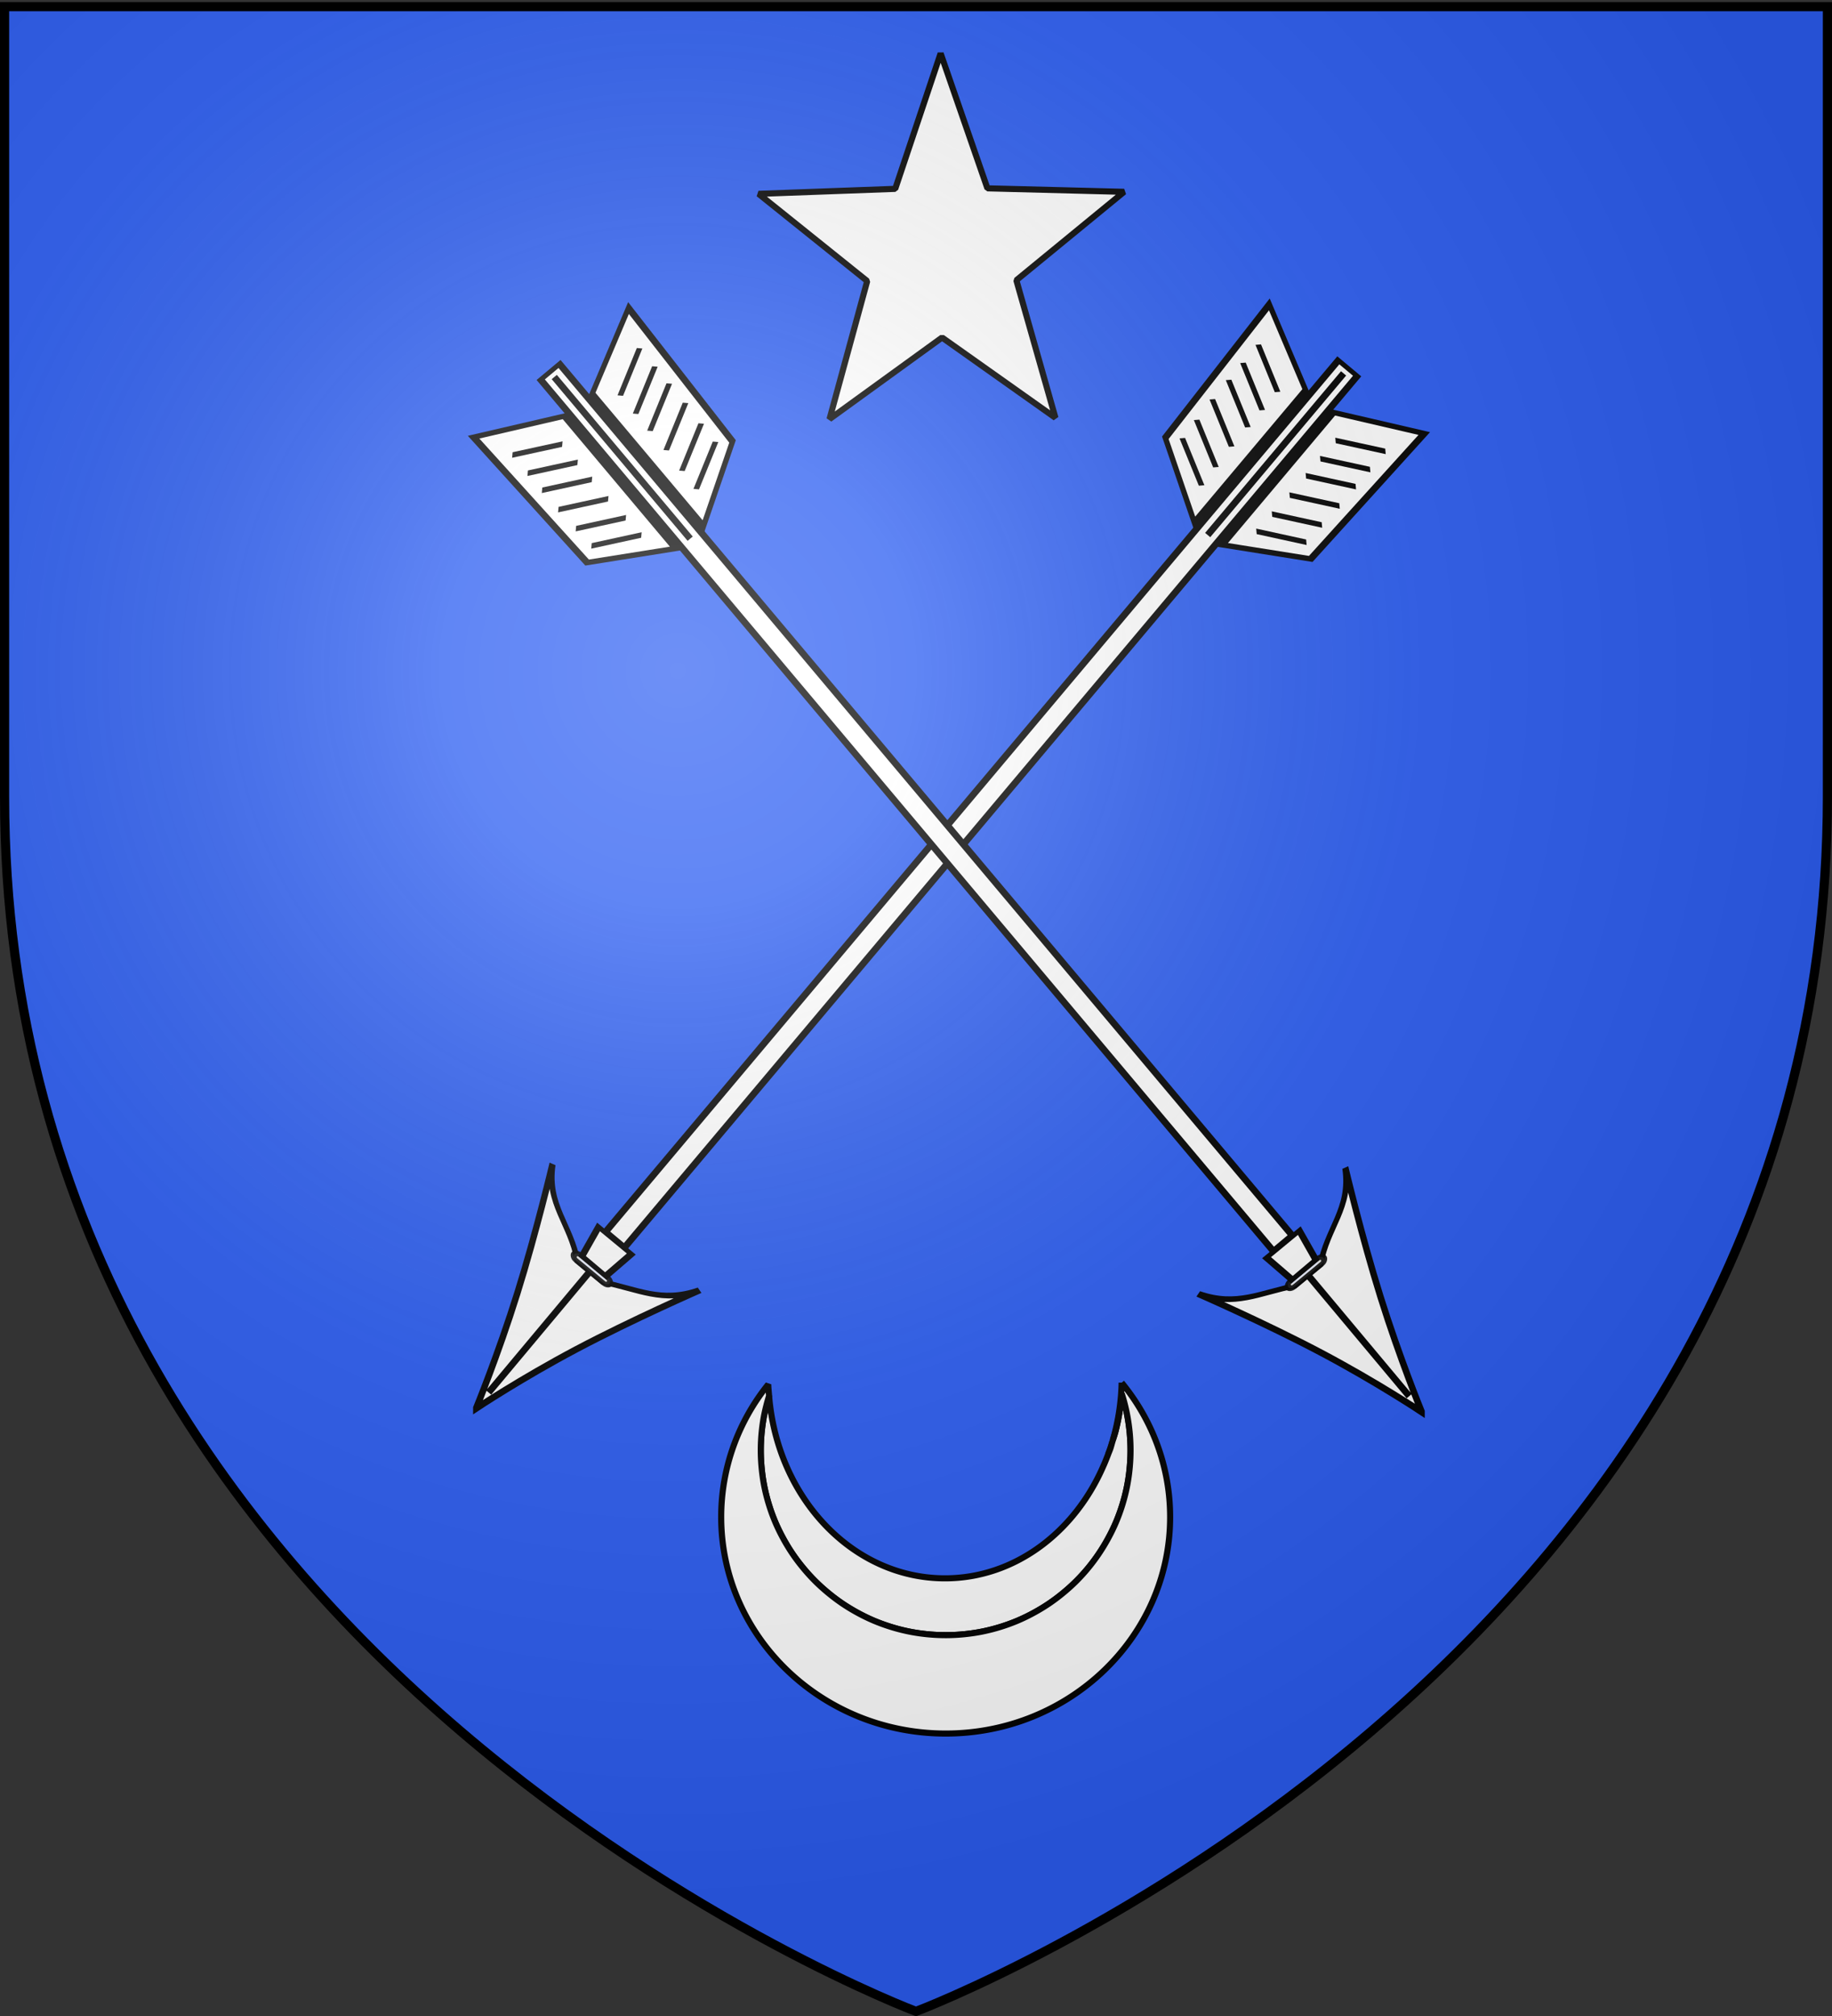 <svg xmlns="http://www.w3.org/2000/svg" xmlns:xlink="http://www.w3.org/1999/xlink" width="600" height="660" version="1.0"><rect width="100%" height="100%" fill="#333333" stroke="none"/><desc>armorial du Gevaudan</desc><defs><radialGradient xlink:href="#b" id="e" cx="221.445" cy="226.331" r="300" fx="221.445" fy="226.331" gradientTransform="matrix(1.353 0 0 1.349 -77.63 -85.747)" gradientUnits="userSpaceOnUse"/><linearGradient id="b"><stop offset="0" style="stop-color:white;stop-opacity:.314"/><stop offset=".19" style="stop-color:white;stop-opacity:.251"/><stop offset=".6" style="stop-color:#6b6b6b;stop-opacity:.125"/><stop offset="1" style="stop-color:black;stop-opacity:.125"/></linearGradient></defs><g style="display:inline"><path d="M300 658.5s298.5-112.32 298.5-397.772V2.176H1.5v258.552C1.5 546.18 300 658.5 300 658.5" style="fill:#2b5df2;fill-opacity:1;fill-rule:evenodd;stroke:none"/></g><g style="fill:#fff;fill-opacity:1;stroke-width:1.764;stroke-miterlimit:4;stroke-dasharray:none;display:inline"><g style="fill:#fff;fill-opacity:1;stroke-width:2.074;stroke-miterlimit:4;stroke-dasharray:none;display:inline"><g style="fill:#fff;fill-opacity:1;stroke-width:2.187;stroke-miterlimit:4;stroke-dasharray:none" transform="matrix(-.764 -.649 .472 -.55 360.677 651.018)"><path d="M278.385 16.808s-4.776 23.448-12.342 49.962-17.921 56.094-17.921 56.094c6.526-15.469 15.533-17.622 25.884-25.628l5.145-.099.179-.003 5.144-.1c9.55 10.948 19.757 10.474 26.957 26.298 0 0-10.506-28.175-18.768-54.806-8.262-26.632-14.278-51.718-14.278-51.718zM278.664 25.969l.652 71.162" style="fill:#fff;fill-opacity:1;fill-rule:evenodd;stroke:#000;stroke-width:2.187;stroke-linecap:butt;stroke-linejoin:miter;stroke-miterlimit:4;stroke-opacity:1;stroke-dasharray:none"/><rect width="14.984" height="3.123" x="270.208" y="102.496" ry="1.562" style="opacity:.9;fill:#fff;fill-opacity:1;stroke:#000;stroke-width:2.187;stroke-miterlimit:4;stroke-opacity:1;stroke-dasharray:none" transform="rotate(-1.105)skewX(-.172)"/><path d="m274.386 100.342-1.64 15.03 13.877-.267-2.096-14.808z" style="fill:#fff;fill-opacity:1;fill-rule:evenodd;stroke:#000;stroke-width:2.187;stroke-linecap:butt;stroke-linejoin:miter;stroke-miterlimit:4;stroke-opacity:1;stroke-dasharray:none"/></g><path d="M-614.179 273.951h487.421v7.594h-487.421z" style="fill:#fff;fill-opacity:1;fill-rule:evenodd;stroke:#000;stroke-width:2.074;stroke-miterlimit:4;stroke-opacity:1;stroke-dasharray:none;stroke-dashoffset:0;display:inline" transform="matrix(-.492 .585 -.811 -.678 364.472 668.149)"/><g style="fill:#fff;fill-opacity:1;stroke-width:2.074;stroke-miterlimit:4;stroke-dasharray:none"><g style="fill:#fff;fill-opacity:1;stroke:#000;stroke-width:2.074;stroke-miterlimit:4;stroke-dasharray:none"><path d="m272.405 594.687-25.772 18.148 1.922-72.41 23.842-19.814zM283.35 594.315l25.771 18.148-1.922-72.41-23.842-19.814z" style="fill:#fff;fill-opacity:1;fill-rule:evenodd;stroke:#000;stroke-width:2.074;stroke-linecap:butt;stroke-linejoin:miter;stroke-miterlimit:4;stroke-opacity:1;stroke-dasharray:none;display:inline" transform="matrix(-.809 -.68 .492 -.585 364.472 668.149)"/><path d="M277.76 519.846v90.463" style="fill:#fff;fill-opacity:1;fill-rule:evenodd;stroke:#000;stroke-width:2.074;stroke-linecap:butt;stroke-linejoin:miter;stroke-miterlimit:4;stroke-opacity:1;stroke-dasharray:none" transform="matrix(-.809 -.68 .492 -.585 364.472 668.149)"/></g><g style="fill:#fff;fill-opacity:1;stroke-width:2.074;stroke-miterlimit:4;stroke-dasharray:none"><path d="m266.93 534.498-14.015 10.193" style="fill:#fff;fill-opacity:1;fill-rule:evenodd;stroke:#000;stroke-width:2.074;stroke-linecap:butt;stroke-linejoin:miter;stroke-miterlimit:4;stroke-opacity:1;stroke-dasharray:none" transform="matrix(-.809 -.68 .492 -.585 364.472 668.149)"/><path d="m266.68 544.446-14.015 10.193M266.293 555.521l-14.015 10.193M266.293 566.351l-14.015 10.193M266.293 575.907 252.278 586.1M266.293 586.1l-14.015 10.193" style="fill:#fff;fill-opacity:1;fill-rule:evenodd;stroke:#000;stroke-width:2.074;stroke-linecap:butt;stroke-linejoin:miter;stroke-miterlimit:4;stroke-opacity:1;stroke-dasharray:none;display:inline" transform="matrix(-.809 -.68 .492 -.585 364.472 668.149)"/></g><g style="fill:#fff;fill-opacity:1;stroke-width:2.074;stroke-miterlimit:4;stroke-dasharray:none;display:inline"><path d="m266.93 534.498-14.015 10.193" style="fill:#fff;fill-opacity:1;fill-rule:evenodd;stroke:#000;stroke-width:2.074;stroke-linecap:butt;stroke-linejoin:miter;stroke-miterlimit:4;stroke-opacity:1;stroke-dasharray:none" transform="matrix(.809 .68 .492 -.585 -85.376 290.107)"/><path d="m266.68 544.446-14.015 10.193M266.293 555.521l-14.015 10.193M266.293 566.351l-14.015 10.193M266.293 575.907 252.278 586.1M266.293 586.1l-14.015 10.193" style="fill:#fff;fill-opacity:1;fill-rule:evenodd;stroke:#000;stroke-width:2.074;stroke-linecap:butt;stroke-linejoin:miter;stroke-miterlimit:4;stroke-opacity:1;stroke-dasharray:none;display:inline" transform="matrix(.809 .68 .492 -.585 -85.376 290.107)"/></g></g></g><g style="fill:#fff;fill-opacity:1;stroke-width:2.074;stroke-miterlimit:4;stroke-dasharray:none;display:inline"><g style="fill:#fff;fill-opacity:1;stroke-width:2.187;stroke-miterlimit:4;stroke-dasharray:none" transform="matrix(.764 -.649 -.472 -.55 260.889 652.21)"><path d="M278.385 16.808s-4.776 23.448-12.342 49.962-17.921 56.094-17.921 56.094c6.526-15.469 15.533-17.622 25.884-25.628l5.145-.099.179-.003 5.144-.1c9.55 10.948 19.757 10.474 26.957 26.298 0 0-10.506-28.175-18.768-54.806-8.262-26.632-14.278-51.718-14.278-51.718zM278.664 25.969l.652 71.162" style="fill:#fff;fill-opacity:1;fill-rule:evenodd;stroke:#000;stroke-width:2.187;stroke-linecap:butt;stroke-linejoin:miter;stroke-miterlimit:4;stroke-opacity:1;stroke-dasharray:none"/><rect width="14.984" height="3.123" x="270.208" y="102.496" ry="1.562" style="opacity:.9;fill:#fff;fill-opacity:1;stroke:#000;stroke-width:2.187;stroke-miterlimit:4;stroke-opacity:1;stroke-dasharray:none" transform="rotate(-1.105)skewX(-.172)"/><path d="m274.386 100.342-1.64 15.03 13.877-.267-2.096-14.808z" style="fill:#fff;fill-opacity:1;fill-rule:evenodd;stroke:#000;stroke-width:2.187;stroke-linecap:butt;stroke-linejoin:miter;stroke-miterlimit:4;stroke-opacity:1;stroke-dasharray:none"/></g><path d="M-614.179 273.951h487.421v7.594h-487.421z" style="fill:#fff;fill-opacity:1;fill-rule:evenodd;stroke:#000;stroke-width:2.074;stroke-miterlimit:4;stroke-opacity:1;stroke-dasharray:none;stroke-dashoffset:0;display:inline" transform="matrix(.492 .585 .811 -.678 257.094 669.34)"/><g style="fill:#fff;fill-opacity:1;stroke-width:2.074;stroke-miterlimit:4;stroke-dasharray:none"><g style="fill:#fff;fill-opacity:1;stroke:#000;stroke-width:2.074;stroke-miterlimit:4;stroke-dasharray:none"><path d="m272.405 594.687-25.772 18.148 1.922-72.41 23.842-19.814zM283.35 594.315l25.771 18.148-1.922-72.41-23.842-19.814z" style="fill:#fff;fill-opacity:1;fill-rule:evenodd;stroke:#000;stroke-width:2.074;stroke-linecap:butt;stroke-linejoin:miter;stroke-miterlimit:4;stroke-opacity:1;stroke-dasharray:none;display:inline" transform="matrix(.809 -.68 -.492 -.585 257.094 669.34)"/><path d="M277.76 519.846v90.463" style="fill:#fff;fill-opacity:1;fill-rule:evenodd;stroke:#000;stroke-width:2.074;stroke-linecap:butt;stroke-linejoin:miter;stroke-miterlimit:4;stroke-opacity:1;stroke-dasharray:none" transform="matrix(.809 -.68 -.492 -.585 257.094 669.34)"/></g><g style="fill:#fff;fill-opacity:1;stroke-width:2.074;stroke-miterlimit:4;stroke-dasharray:none"><path d="m266.93 534.498-14.015 10.193" style="fill:#fff;fill-opacity:1;fill-rule:evenodd;stroke:#000;stroke-width:2.074;stroke-linecap:butt;stroke-linejoin:miter;stroke-miterlimit:4;stroke-opacity:1;stroke-dasharray:none" transform="matrix(.809 -.68 -.492 -.585 257.094 669.34)"/><path d="m266.68 544.446-14.015 10.193M266.293 555.521l-14.015 10.193M266.293 566.351l-14.015 10.193M266.293 575.907 252.278 586.1M266.293 586.1l-14.015 10.193" style="fill:#fff;fill-opacity:1;fill-rule:evenodd;stroke:#000;stroke-width:2.074;stroke-linecap:butt;stroke-linejoin:miter;stroke-miterlimit:4;stroke-opacity:1;stroke-dasharray:none;display:inline" transform="matrix(.809 -.68 -.492 -.585 257.094 669.34)"/></g><g style="fill:#fff;fill-opacity:1;stroke-width:2.074;stroke-miterlimit:4;stroke-dasharray:none;display:inline"><path d="m266.93 534.498-14.015 10.193" style="fill:#fff;fill-opacity:1;fill-rule:evenodd;stroke:#000;stroke-width:2.074;stroke-linecap:butt;stroke-linejoin:miter;stroke-miterlimit:4;stroke-opacity:1;stroke-dasharray:none" transform="matrix(-.809 .68 -.492 -.585 706.942 291.299)"/><path d="m266.68 544.446-14.015 10.193M266.293 555.521l-14.015 10.193M266.293 566.351l-14.015 10.193M266.293 575.907 252.278 586.1M266.293 586.1l-14.015 10.193" style="fill:#fff;fill-opacity:1;fill-rule:evenodd;stroke:#000;stroke-width:2.074;stroke-linecap:butt;stroke-linejoin:miter;stroke-miterlimit:4;stroke-opacity:1;stroke-dasharray:none;display:inline" transform="matrix(-.809 .68 -.492 -.585 706.942 291.299)"/></g></g></g></g><path d="m345.667 136.79-37.129-26.285-36.86 26.698 12.342-45.188q-17.79-14.272-35.58-28.547l44.757-1.642 14.87-44.34 15.32 44.172 44.77 1.143-35.29 28.942z" style="fill:#fff;fill-opacity:1;fill-rule:nonzero;stroke:#000;stroke-width:2;stroke-linecap:round;stroke-linejoin:bevel;stroke-miterlimit:4;stroke-opacity:1;stroke-dasharray:none;stroke-dashoffset:0;display:inline"/><path d="M537.35 80.903c.234-.62.502-1.214.72-1.844.238-.692.406-1.422.624-2.125a71 71 0 0 1-1.344 3.969z" style="opacity:.9;fill:#fff;fill-opacity:1;fill-rule:evenodd;stroke:#000;stroke-width:2;stroke-linejoin:bevel;stroke-miterlimit:4;stroke-opacity:1;stroke-dasharray:none" transform="translate(-174.403 395.16)"/><path d="M426.288 61.809c-.83 2.7-1.522 5.468-1.969 8.313a61 61 0 0 0-.75 9.468q.001 3.135.313 6.188c.207 2.035.502 4.03.906 6s.91 3.916 1.5 5.812a60 60 0 0 0 2.031 5.563 60 60 0 0 0 2.563 5.281 61 61 0 0 0 3.031 5 61 61 0 0 0 3.5 4.656 61 61 0 0 0 3.906 4.313 61 61 0 0 0 4.313 3.906 61 61 0 0 0 4.656 3.5 61 61 0 0 0 5 3.031 60 60 0 0 0 5.281 2.563 60 60 0 0 0 5.563 2.031 60 60 0 0 0 5.812 1.5c1.97.404 3.965.7 6 .906q3.053.312 6.188.313 3.134-.001 6.187-.313a60 60 0 0 0 6-.906c1.97-.404 3.917-.91 5.813-1.5a60 60 0 0 0 5.562-2.031 60 60 0 0 0 5.281-2.563 61 61 0 0 0 5-3.031 61 61 0 0 0 4.657-3.5 61 61 0 0 0 4.312-3.906 60.512 60.512 0 0 0 7.375-8.969 61 61 0 0 0 3.031-5 60 60 0 0 0 2.563-5.281 60 60 0 0 0 2.031-5.563 60 60 0 0 0 1.5-5.812c.403-1.97.7-3.965.906-6q.312-3.053.313-6.188c0-3.226-.265-6.38-.75-9.468a60 60 0 0 0-2.125-9.032 73.034 73.034 0 0 1-2 12.188c-.258 1.02-.607 2-.906 3-.064.219-.123.438-.188.656-.218.703-.386 1.433-.625 2.125-.217.63-.485 1.224-.719 1.844a70 70 0 0 1-1.437 3.562c-.018.043-.044.082-.063.125-9.41 21.863-29.11 36.969-51.968 36.969-30.172 0-54.899-26.269-57.594-59.75z" style="fill:#fff;fill-opacity:1;fill-rule:nonzero;stroke:#000;stroke-width:2;stroke-linejoin:bevel;stroke-miterlimit:4;stroke-opacity:1;stroke-dasharray:none" transform="translate(-174.403 395.16)"/><path d="M541.757 57.497a73.6 73.6 0 0 1-2.875 18.78c.3-.998.648-1.98.906-3a73 73 0 0 0 2-12.187 60 60 0 0 1 2.125 9.032c.485 3.089.75 6.242.75 9.468q-.001 3.135-.313 6.188a60 60 0 0 1-.906 6 60 60 0 0 1-1.5 5.812 60 60 0 0 1-2.031 5.563 60 60 0 0 1-2.563 5.281 61 61 0 0 1-3.03 5 60.5 60.5 0 0 1-7.376 8.969 61 61 0 0 1-4.312 3.906 61 61 0 0 1-4.657 3.5 61 61 0 0 1-5 3.031 60 60 0 0 1-5.28 2.563 60 60 0 0 1-5.563 2.031 60 60 0 0 1-5.813 1.5c-1.97.404-3.965.7-6 .906a61 61 0 0 1-6.187.313q-3.135-.001-6.188-.313a60 60 0 0 1-6-.906 60 60 0 0 1-5.812-1.5 60 60 0 0 1-5.563-2.031 60 60 0 0 1-5.281-2.563 61 61 0 0 1-5-3.031 61 61 0 0 1-4.656-3.5 61 61 0 0 1-4.313-3.906 61 61 0 0 1-3.906-4.313 61 61 0 0 1-3.5-4.656 61 61 0 0 1-3.031-5 60 60 0 0 1-2.563-5.281 60 60 0 0 1-2.031-5.563 60 60 0 0 1-1.5-5.812c-.404-1.97-.7-3.965-.906-6a61 61 0 0 1-.313-6.188c0-3.226.265-6.38.75-9.468.447-2.845 1.14-5.614 1.969-8.313-.1-1.246-.243-2.484-.281-3.75-9.662 12-15.407 27.08-15.407 43.438 0 39.137 32.944 70.875 73.532 70.875s73.5-31.738 73.5-70.875c0-16.618-5.934-31.908-15.875-44z" style="fill:#fff;fill-opacity:1;fill-rule:nonzero;stroke:#000;stroke-width:2;stroke-linejoin:bevel;stroke-miterlimit:4;stroke-opacity:1;stroke-dasharray:none" transform="translate(-174.403 395.16)"/><path d="M300 658.5s298.5-112.32 298.5-397.772V2.176H1.5v258.552C1.5 546.18 300 658.5 300 658.5" style="opacity:1;fill:url(#e);fill-opacity:1;fill-rule:evenodd;stroke:none;stroke-width:1px;stroke-linecap:butt;stroke-linejoin:miter;stroke-opacity:1"/><path d="M300 658.5S1.5 546.18 1.5 260.728V2.176h597v258.552C598.5 546.18 300 658.5 300 658.5z" style="opacity:1;fill:none;fill-opacity:1;fill-rule:evenodd;stroke:#000;stroke-width:3;stroke-linecap:butt;stroke-linejoin:miter;stroke-miterlimit:4;stroke-dasharray:none;stroke-opacity:1"/></svg>